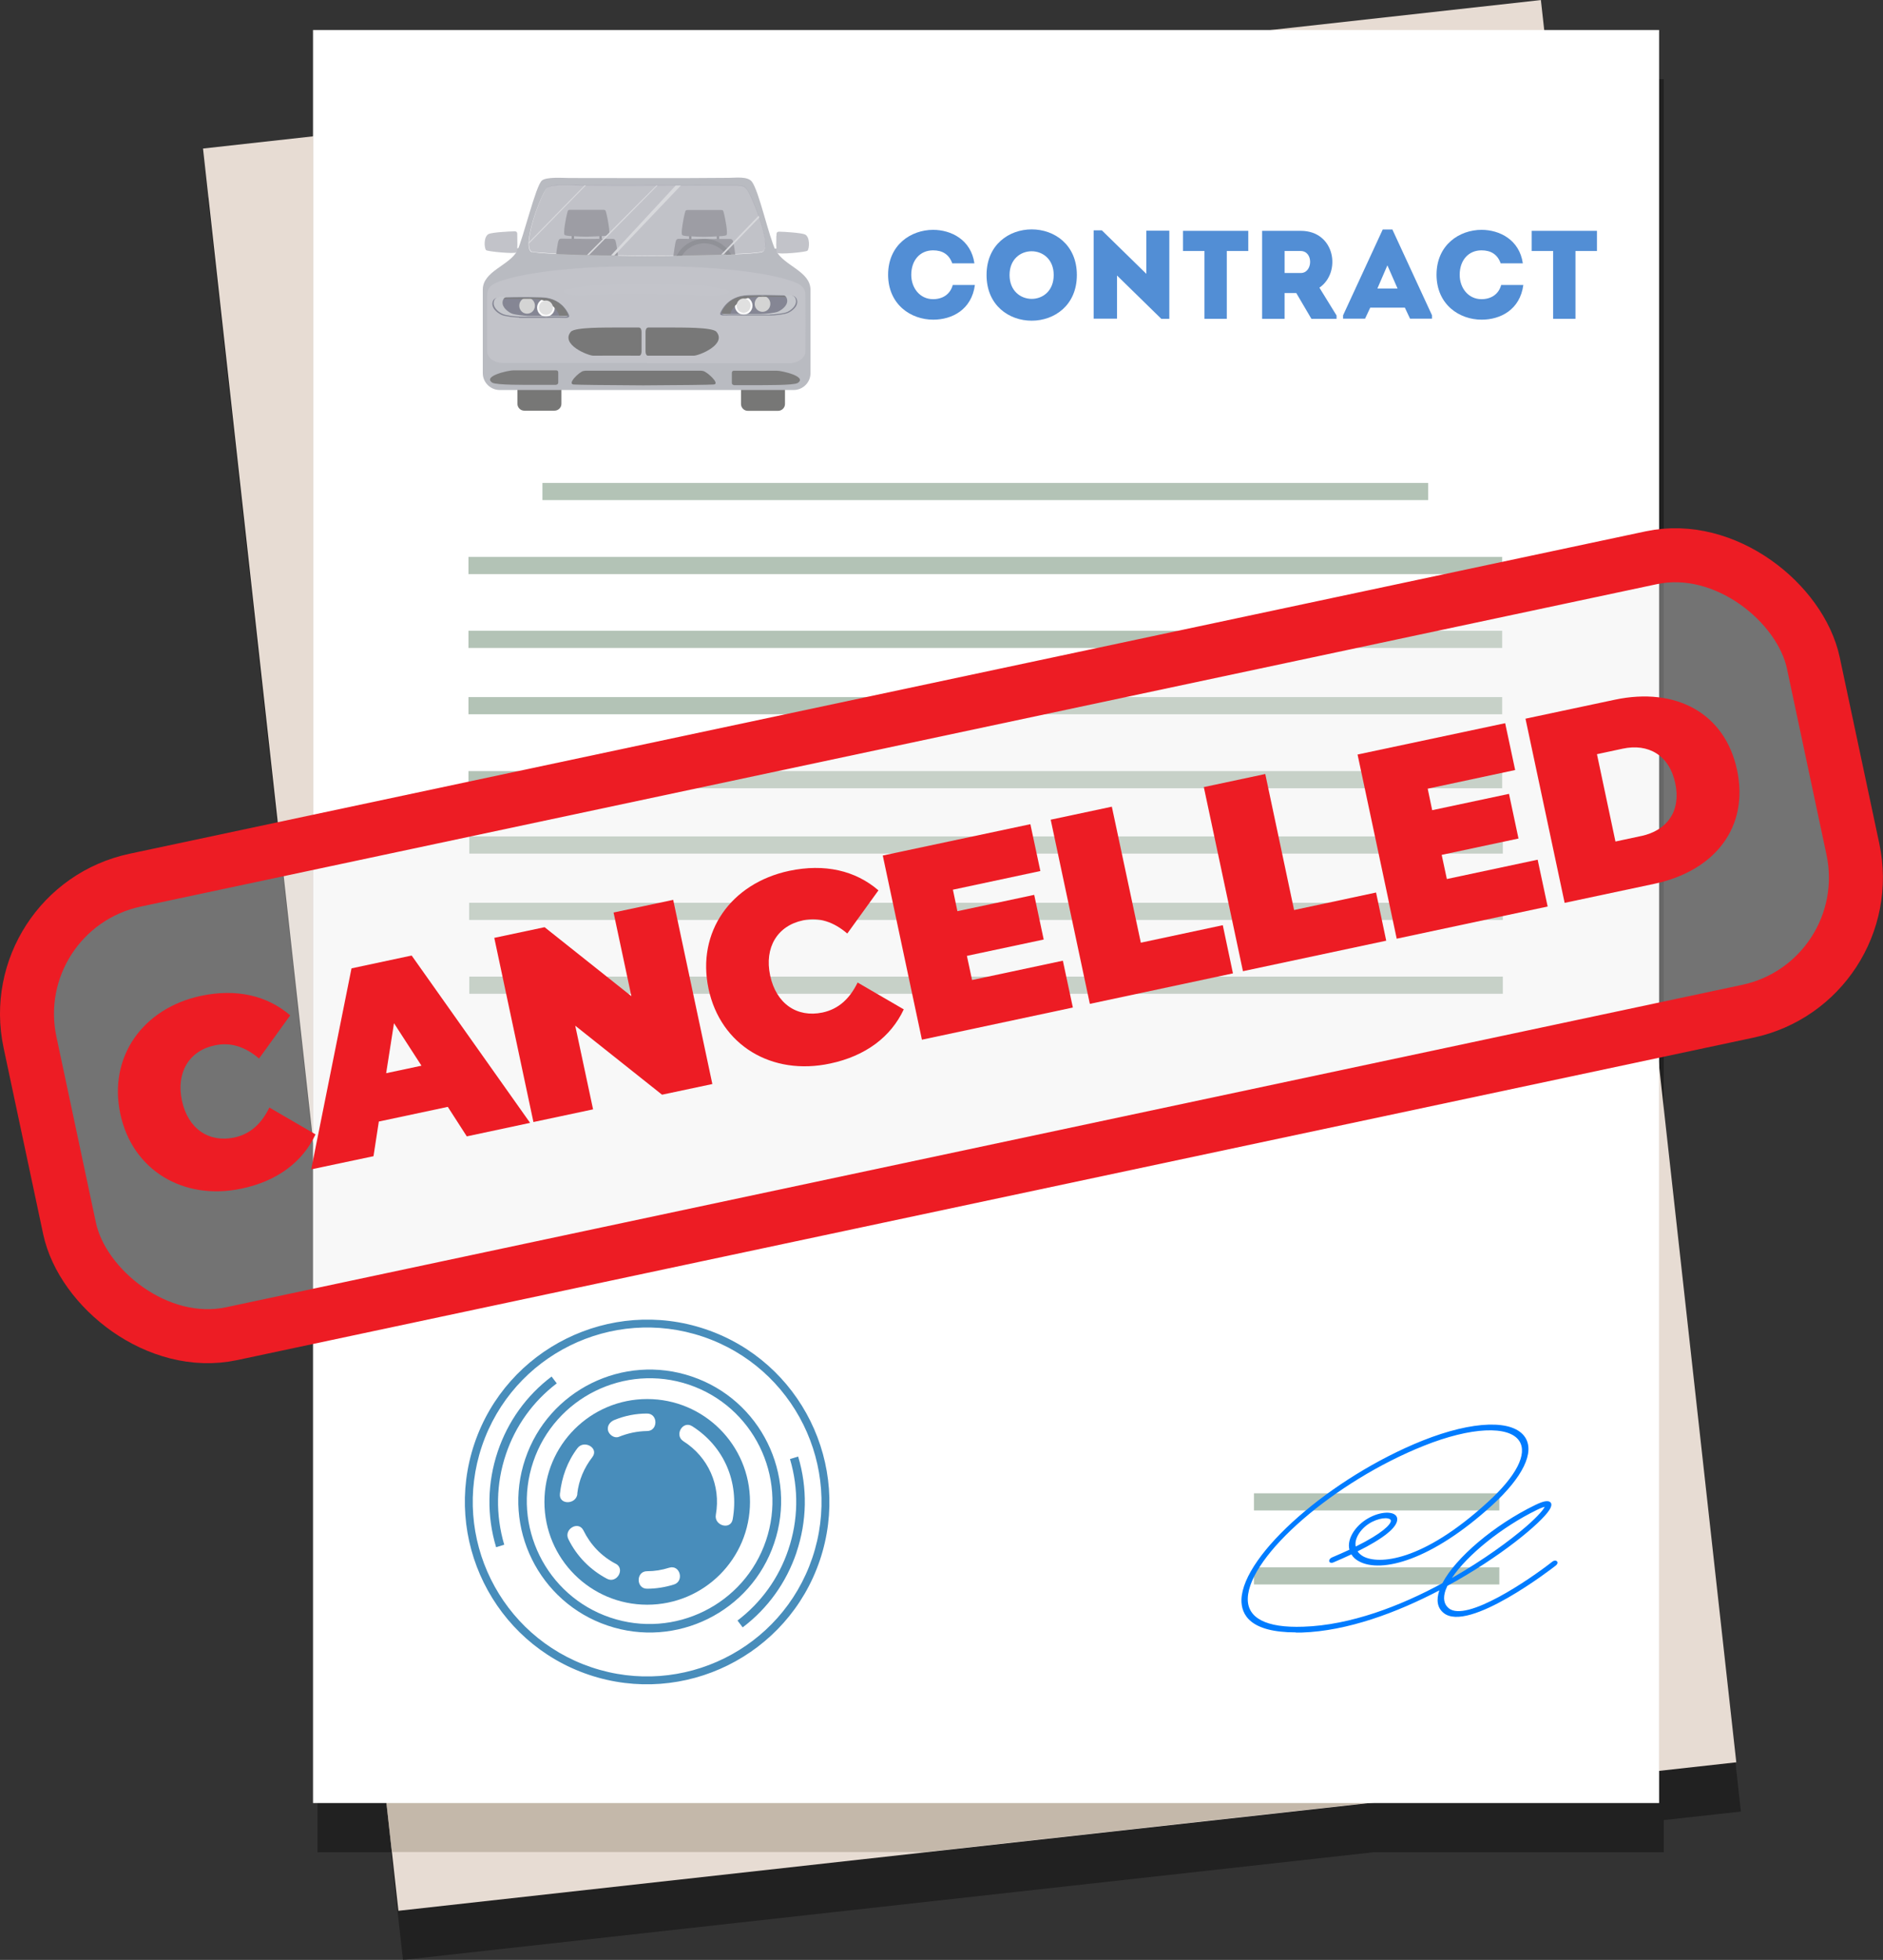 <svg xmlns="http://www.w3.org/2000/svg" id="Layer_2" viewBox="0 0 113.03 117.59"><rect x="0" y="0" width="113.03" height="117.59" fill="#333333" stroke="none"/><defs><style>.cls-1{fill:#272727;}.cls-1,.cls-2,.cls-3,.cls-4,.cls-5,.cls-6,.cls-7,.cls-8,.cls-9,.cls-10,.cls-11,.cls-12,.cls-13{fill-rule:evenodd;}.cls-14{fill:#444;}.cls-2,.cls-15{fill:#fff;}.cls-3,.cls-16{fill:#8b8d98;}.cls-4{fill:#5f5f5f;}.cls-5{fill:#bebfc5;}.cls-17{fill:#1d1d1b;}.cls-18,.cls-12{fill:#ccc;}.cls-19{fill:rgba(235,236,236,.35);stroke:#ed1c24;stroke-width:3.24px;}.cls-19,.cls-20{stroke-miterlimit:10;}.cls-21{fill:#ed1c24;}.cls-6{fill:#b8b8b8;}.cls-22{fill:#488dbb;}.cls-7{fill:#585a6c;}.cls-8{fill:#999ba5;}.cls-23{fill:#007cff;}.cls-24{fill:#e7dcd3;}.cls-20{fill:none;stroke:#b3c3b6;stroke-width:1.03px;}.cls-9{fill:#9b9da7;}.cls-25{opacity:.36;}.cls-26{opacity:.62;}.cls-27{opacity:.6;}.cls-10{fill:#33364c;}.cls-28{fill:#b1a694;opacity:.66;}.cls-11{fill:#9fa1aa;}.cls-29{fill:#528ed5;}.cls-13{fill:#1e1e1e;}</style></defs><g id="Layer_1-2"><polygon class="cls-25" points="99.87 109.2 104.5 108.69 99.87 66.89 99.87 4.75 92.98 4.75 92.78 2.96 76.58 4.75 19.06 4.75 19.06 11.13 12.47 11.86 19.06 71.35 19.06 111.13 23.47 111.13 24.19 117.59 82.46 111.13 99.87 111.13 99.87 109.2"></polygon><rect class="cls-24" x="17.8" y="4.13" width="80.8" height="106.38" transform="translate(-5.96 6.77) rotate(-6.33)"></rect><polygon class="cls-28" points="49.63 4.74 18.78 8.16 18.78 68.39 23.52 111.12 55.51 111.12 99.58 106.23 99.58 63.92 93.02 4.74 49.63 4.74"></polygon><rect class="cls-15" x="18.79" y="1.8" width="80.8" height="106.38"></rect><line class="cls-20" x1="32.56" y1="29.49" x2="85.73" y2="29.49"></line><line class="cls-20" x1="28.12" y1="38.36" x2="90.17" y2="38.36"></line><line class="cls-20" x1="28.12" y1="33.93" x2="90.17" y2="33.93"></line><line class="cls-20" x1="28.12" y1="46.78" x2="90.17" y2="46.78"></line><line class="cls-20" x1="28.12" y1="42.34" x2="90.17" y2="42.34"></line><line class="cls-20" x1="75.27" y1="94.55" x2="90" y2="94.55"></line><line class="cls-20" x1="75.27" y1="90.11" x2="90" y2="90.11"></line><path class="cls-22" d="M49.21,93.62c-1.93,5.71-8.16,8.79-13.87,6.86-5.72-1.93-8.79-8.16-6.86-13.87,1.93-5.71,8.16-8.79,13.87-6.86,5.72,1.93,8.79,8.16,6.86,13.87ZM28.93,86.76c-1.85,5.47,1.09,11.42,6.56,13.27,5.47,1.85,11.42-1.09,13.27-6.56,1.85-5.47-1.09-11.42-6.56-13.27-5.47-1.85-11.42,1.09-13.27,6.56Z"></path><path class="cls-22" d="M47.81,93.15c-.61,1.8-1.72,3.35-3.23,4.49l-.31-.41c1.42-1.08,2.48-2.55,3.05-4.25.6-1.77.63-3.65.1-5.44l.49-.15c.57,1.89.53,3.88-.1,5.75Z"></path><path class="cls-22" d="M30.27,92.68l-.49.15c-.57-1.89-.53-3.88.1-5.75.61-1.8,1.72-3.35,3.23-4.49l.31.41c-1.42,1.08-2.48,2.55-3.05,4.25-.6,1.77-.63,3.65-.1,5.44Z"></path><path class="cls-22" d="M46.47,92.59c-1.39,4.12-5.88,6.34-10,4.94-4.12-1.39-6.34-5.88-4.94-10,1.39-4.12,5.88-6.34,10-4.94,4.12,1.39,6.34,5.88,4.94,10ZM32.01,87.7c-1.3,3.85.77,8.05,4.62,9.35,3.85,1.3,8.05-.77,9.35-4.62,1.3-3.85-.77-8.05-4.62-9.35-3.85-1.3-8.05.77-9.35,4.62Z"></path><line class="cls-20" x1="28.17" y1="50.7" x2="90.21" y2="50.7"></line><line class="cls-20" x1="28.17" y1="59.11" x2="90.21" y2="59.11"></line><line class="cls-20" x1="28.16" y1="54.68" x2="90.21" y2="54.68"></line><path class="cls-29" d="M56.01,13.79c1.09,0,2.28.6,2.48,2.01h-1.33c-.19-.54-.59-.78-1.15-.78-.79,0-1.31.6-1.31,1.47,0,.78.51,1.46,1.31,1.46.57,0,1.03-.29,1.18-.85h1.33c-.2,1.49-1.38,2.08-2.5,2.08-1.34,0-2.7-.9-2.71-2.69,0-1.8,1.37-2.7,2.71-2.7Z"></path><path class="cls-29" d="M59.22,16.5c0-3.65,5.42-3.65,5.42,0s-5.42,3.66-5.42,0ZM63.25,16.5c0-1.9-2.65-1.9-2.65,0s2.65,1.92,2.65,0Z"></path><path class="cls-29" d="M67.05,16.53v2.59h-1.4v-5.3h.49l2.67,2.61v-2.59h1.38v5.29h-.48l-2.66-2.6Z"></path><path class="cls-29" d="M71.01,15.06v-1.21h3.92v1.21h-1.29v4.07h-1.34v-4.07h-1.3Z"></path><path class="cls-29" d="M80.23,18.93v.2h-1.51l-.91-1.55h-.7v1.55h-1.35v-5.28h2.32c2.07,0,2.45,2.5,1.12,3.41l1.03,1.67ZM78.08,15.06c-.32,0-.65,0-.97,0v1.32h.97c.73,0,.77-1.31,0-1.32Z"></path><path class="cls-29" d="M84.33,18.46h-2.08l-.31.66h-1.32v-.2l2.38-5.15h.58l2.38,5.15v.2h-1.32l-.31-.66ZM83.28,15.92l-.6,1.39h1.21l-.61-1.39Z"></path><path class="cls-29" d="M88.93,13.79c1.09,0,2.28.6,2.48,2.01h-1.33c-.19-.54-.59-.78-1.15-.78-.79,0-1.31.6-1.31,1.47,0,.78.51,1.46,1.31,1.46.57,0,1.03-.29,1.18-.85h1.33c-.2,1.49-1.38,2.08-2.5,2.08-1.34,0-2.7-.9-2.71-2.69,0-1.8,1.37-2.7,2.71-2.7Z"></path><path class="cls-29" d="M91.94,15.06v-1.21h3.92v1.21h-1.29v4.07h-1.34v-4.07h-1.3Z"></path><circle class="cls-22" cx="38.85" cy="90.11" r="6.17"></circle><path class="cls-15" d="M36.95,93.82c-.86-.46-1.5-1.13-1.93-2-.3-.6-1.2-.07-.9.53.5,1.02,1.31,1.84,2.31,2.37.59.32,1.12-.59.53-.9h0Z"></path><path class="cls-15" d="M40.17,94.06c-.44.14-.87.21-1.33.21-.67,0-.67,1.05,0,1.05.55,0,1.09-.09,1.61-.25.64-.2.37-1.21-.28-1.01h0Z"></path><path class="cls-15" d="M41.02,86.47c1.5.95,2.26,2.66,1.95,4.41-.12.66.89.94,1.01.28.4-2.23-.51-4.37-2.43-5.59-.57-.36-1.09.54-.53.9h0Z"></path><path class="cls-15" d="M37.14,86.21c.55-.22,1.1-.34,1.7-.35.67,0,.67-1.05,0-1.05-.68,0-1.34.13-1.97.39-.26.11-.44.35-.37.64.07.25.38.47.64.37h0Z"></path><path class="cls-15" d="M34.65,89.63c.09-.82.41-1.56.91-2.21.41-.54-.5-1.06-.9-.53-.61.81-.94,1.74-1.05,2.74-.07.67.97.66,1.05,0h0Z"></path><g class="cls-27"><rect class="cls-14" x="42.99" y="14.18" width=".23" height=".14" transform="translate(28.8 57.34) rotate(-89.94)"></rect><rect class="cls-14" x="41.32" y="14.18" width=".23" height=".14" transform="translate(27.14 55.67) rotate(-89.94)"></rect><path class="cls-4" d="M42.28,12.6c.33,0,.66,0,.99,0,.13,0,.14.01.2.26.04.15.26,1.21.12,1.26-.15.05-.39.05-.54.06-.26.01-.5.03-.75.03h0s-.02,0-.02,0h0s-.02,0-.02,0h0c-.25,0-.49-.01-.75-.03-.15,0-.39-.01-.54-.06-.14-.05.08-1.11.12-1.26.06-.25.07-.26.2-.26.33,0,.66,0,.99,0Z"></path><path class="cls-4" d="M42.28,14.35c.5,0,1-.02,1.51-.01.2,0,.21.03.3.6.05.34.39,2.82.18,2.93-.22.11-.59.11-.82.13-.39.03-.76.06-1.13.06h0s-.03,0-.03,0h-.01s-.03,0-.03,0h0c-.37,0-.74-.03-1.13-.06-.23-.02-.6-.03-.82-.14-.21-.11.13-2.59.18-2.93.09-.57.1-.6.3-.6.5,0,1,.01,1.51.02Z"></path><rect class="cls-14" x="35.94" y="14.17" width=".23" height=".14" transform="translate(21.77 50.28) rotate(-89.94)"></rect><rect class="cls-14" x="34.27" y="14.17" width=".23" height=".14" transform="translate(20.11 48.61) rotate(-89.94)"></rect><path class="cls-4" d="M35.22,12.59c.33,0,.66,0,.99,0,.13,0,.14.01.2.26.04.15.26,1.21.12,1.26-.15.05-.39.05-.54.06-.26.01-.5.03-.75.03h0s-.02,0-.02,0h0s-.02,0-.02,0h0c-.25,0-.49-.01-.75-.03-.15,0-.39-.01-.54-.06-.14-.05.08-1.11.12-1.26.06-.25.07-.26.2-.26.33,0,.66,0,.99,0Z"></path><path class="cls-4" d="M35.23,14.34c.5,0,1-.02,1.51-.01.2,0,.21.03.3.6.05.34.39,2.82.18,2.93-.22.11-.59.11-.82.13-.39.03-.76.06-1.13.06h0s-.03,0-.03,0h-.01s-.03,0-.03,0h0c-.37,0-.74-.03-1.13-.06-.23-.02-.6-.03-.82-.14-.22-.11.13-2.59.18-2.93.09-.57.1-.6.3-.6.5,0,1,.01,1.51.02Z"></path><path class="cls-1" d="M42.28,14.33c1.03,0,1.86.84,1.86,1.87,0,1.03-.84,1.86-1.87,1.86s-1.86-.84-1.86-1.87c0-1.03.84-1.86,1.87-1.86h0ZM42.28,14.6c-.88,0-1.59.71-1.59,1.59,0,.88.71,1.59,1.59,1.59.88,0,1.59-.71,1.59-1.59s-.71-1.59-1.59-1.59Z"></path><rect class="cls-17" x="44.09" y="21.63" width="3.42" height="2.53" rx=".36" ry=".36" transform="translate(22.86 68.67) rotate(-89.94)"></rect><path class="cls-17" d="M46.7,24.65h-1.81c-.23,0-.41-.19-.41-.41v-2.69c0-.23.19-.41.42-.41h1.81c.23,0,.41.19.41.41v2.69c0,.23-.19.41-.42.41ZM44.9,21.23c-.17,0-.31.14-.31.31v2.69c0,.17.14.31.31.31h1.81c.17,0,.31-.14.31-.31v-2.69c0-.17-.14-.31-.31-.31h-1.81Z"></path><rect class="cls-17" x="30.68" y="21.61" width="3.42" height="2.53" rx=".36" ry=".36" transform="translate(9.47 55.24) rotate(-89.94)"></rect><path class="cls-17" d="M33.28,24.64h-1.81c-.23,0-.41-.19-.41-.41v-2.69c0-.23.19-.41.42-.41h1.81c.23,0,.41.19.41.41v2.69c0,.23-.19.41-.42.41ZM31.48,21.22c-.17,0-.31.14-.31.31v2.69c0,.17.14.31.31.31h1.81c.17,0,.31-.14.31-.31v-2.69c0-.17-.14-.31-.31-.31h-1.81Z"></path><path class="cls-3" d="M46.59,15.05c.47.9,2.06,1.22,2.06,2.34v5.01c0,.55-.46,1-1.01,1h-8.74s-.18,0-.18,0h-8.74c-.55-.01-1-.46-1-1.01v-5.01c0-1.12,1.6-1.44,2.07-2.34.36-.75,1.11-3.91,1.48-4.21.28-.23,1.27-.15,1.65-.15,3.18,0,6.4.02,9.57-.01.4,0,1.14-.11,1.39.24.43.59.99,3.23,1.43,4.15h0ZM31.93,15.11c.14.03.3.04.44.06,1.58.13,3.33.14,4.92.17,1.87.04,3.64,0,5.55-.05.8-.02,2.08-.03,2.85-.15.75-.12-.43-2.94-.62-3.33-.31-.65-.36-.68-1.05-.68-3.05-.01-6.1.02-9.15,0-.5,0-1.66-.11-2.03.14-.38.37-1.57,3.58-.92,3.86Z"></path><path class="cls-8" d="M38.84,21.78h-.13s-8.5,0-8.5,0c-.54,0-.98-.32-.97-.72,0-1.1-.01-2.22,0-3.32,0-.52.29-.71.93-.92,1.97-.64,5.71-.86,7.88-.84.22,0,.45,0,.68,0h0s.07,0,.07,0h.07s0,0,0,0c.23,0,.46,0,.68,0,2.17-.02,5.91.21,7.88.85.63.21.92.4.92.92.01,1.1,0,2.21,0,3.32,0,.4-.44.72-.98.72h-8.5Z"></path><rect class="cls-16" x="46.56" y="14.82" width=".24" height=".45" transform="translate(31.58 61.7) rotate(-89.94)"></rect><path class="cls-8" d="M46.6,14.16c0,.16-.03.93.04,1.01.1.11,1.74-.04,1.83-.13.12-.13.16-.81-.14-.97-.2-.1-1.29-.17-1.56-.17-.17,0-.16.11-.16.25Z"></path><path class="cls-13" d="M38.38,19.66c.07,0,.13.11.13.24v1.2c0,.13-.06.24-.13.24-.92,0-1.84-.01-2.77,0-.3,0-1.99-.67-1.34-1.44.27-.28,2.17-.24,2.58-.25.18,0,.36,0,.54,0,.18,0,.36,0,.54,0h.44Z"></path><path class="cls-13" d="M38.88,19.66c-.07,0-.13.11-.13.24v1.2c0,.13.06.24.13.24.92,0,1.84,0,2.77,0,.3,0,2-.67,1.35-1.44-.27-.28-2.17-.24-2.58-.25-.18,0-.36,0-.54,0-.18,0-.36,0-.54,0h-.44Z"></path><path class="cls-13" d="M38.62,22.24h3.46s.13.02.13.02c.22.04,1.05.78.63.81-.26.02-2.08.04-4.16.05h0s-.07,0-.07,0h-.07s0,0,0,0c-2.08-.01-3.85-.03-4.11-.05-.41-.04.37-.78.59-.81l.13-.02h3.46Z"></path><path class="cls-1" d="M33.39,23.08c.07,0,.12-.06.12-.12v-.62c0-.07-.05-.12-.12-.12-.86,0-1.72,0-2.58,0-.28,0-1.86.34-1.26.74.25.15,2.02.13,2.4.13.17,0,.34,0,.51,0,.17,0,.34,0,.51,0h.41Z"></path><path class="cls-1" d="M44.05,23.1c-.07,0-.12-.06-.12-.12v-.62c0-.07.06-.12.12-.12.86,0,1.72,0,2.58,0,.28,0,1.86.35,1.25.74-.26.15-2.02.12-2.4.13-.17,0-.34,0-.51,0-.17,0-.34,0-.51,0h-.41Z"></path><path class="cls-10" d="M31.17,19.05c-.24,0-.86-.06-1.07-.16-.3-.14-.66-.46-.51-.83.11-.26.43-.21.66-.22h.09c.71-.02,1.44-.02,2.15,0,.64.01,1.23.3,1.56.86.18.3.18.38-.21.37-.38-.02-.75,0-1.13,0-.52,0-1.03,0-1.55,0Z"></path><path class="cls-2" d="M32.77,19c.29,0,.53-.24.53-.54s-.24-.54-.53-.54-.53.24-.53.54.24.54.53.54Z"></path><path class="cls-6" d="M31.64,18.82c.26,0,.47-.21.47-.48s-.21-.48-.47-.48-.47.21-.47.48.21.48.47.48Z"></path><path class="cls-1" d="M30.1,17.92c.13-.07.31-.05.46-.05h.08c.64-.02,1.3-.02,1.93,0,.58.01,1.1.27,1.41.77.16.27.17.35-.19.33-.08,0-.15,0-.23,0,.02-.05-.02-.14-.1-.27-.31-.5-.83-.76-1.41-.77-.64-.01-1.3,0-1.93,0h-.02Z"></path><path class="cls-11" d="M31.19,18.99c-.24,0-.83-.06-1.03-.16-.29-.13-.64-.45-.49-.81.11-.26.41-.21.64-.21h.08c-.08.03-.15.08-.19.18-.15.36.21.67.49.81.2.09.8.15,1.03.16.5,0,1,0,1.5,0,.29,0,.58,0,.86,0-.04.04-.13.05-.29.04-.36-.02-.73,0-1.09,0-.5,0-1,0-1.5,0Z"></path><path class="cls-12" d="M32.77,18.89c.23,0,.42-.19.42-.43s-.19-.43-.42-.43-.42.19-.42.43.19.43.42.43Z"></path><path class="cls-10" d="M46.24,18.93c.24,0,.86-.06,1.07-.16.3-.14.66-.46.51-.83-.11-.26-.43-.22-.66-.22h-.09c-.71-.02-1.44-.03-2.15-.01-.64.01-1.23.29-1.57.85-.18.3-.19.38.21.37.38-.02.75,0,1.13,0,.52,0,1.03,0,1.55,0Z"></path><path class="cls-2" d="M44.64,18.88c.29,0,.53-.24.53-.54s-.24-.54-.53-.54-.53.24-.53.54.24.54.53.54Z"></path><path class="cls-6" d="M45.77,18.71c.26,0,.47-.21.47-.48s-.21-.48-.47-.48-.47.21-.47.48.21.48.47.48Z"></path><path class="cls-1" d="M47.31,17.81c-.13-.07-.31-.05-.46-.05h-.08c-.64-.02-1.3-.02-1.93-.01-.58.01-1.1.26-1.41.77-.16.27-.17.34.19.33.08,0,.15,0,.23,0-.02-.05.02-.14.1-.27.31-.5.83-.75,1.41-.77.64-.01,1.3,0,1.93.01h.02Z"></path><path class="cls-11" d="M46.22,18.87c.24,0,.83-.06,1.03-.15.29-.13.64-.45.5-.81-.11-.26-.41-.21-.64-.21h-.08c.08.03.15.08.19.18.15.36-.21.67-.5.81-.2.09-.8.15-1.03.15-.5,0-1,0-1.5,0-.29,0-.58,0-.86,0,.04.04.13.05.29.04.36-.02.73,0,1.09,0,.5,0,1,0,1.5,0Z"></path><ellipse class="cls-18" cx="44.64" cy="18.34" rx=".43" ry=".42" transform="translate(26.25 62.96) rotate(-89.94)"></ellipse><rect class="cls-16" x="30.86" y="14.79" width=".24" height=".45" transform="translate(15.93 45.98) rotate(-89.94)"></rect><path class="cls-8" d="M31.05,14.13c0,.16.03.93-.04,1.01-.1.11-1.74-.05-1.83-.13-.12-.13-.16-.81.15-.97.2-.1,1.29-.16,1.56-.16.17,0,.16.11.16.25Z"></path><path class="cls-9" d="M43.53,17.36c.81.28-.6.38-1.01.37-.67-.03-1.11-.07-1.82-.08-1.4,0-2.89-.03-4.29,0-.63.01-1.99.14-2.47-.06-.84-.34,2.59-.52,2.96-.53,1.13-.02,2.48-.02,3.61,0,1.02.02,2.08.07,3.01.3Z"></path><g class="cls-26"><path class="cls-7" d="M31.93,15.11c-.64-.28.54-3.49.92-3.86.37-.25,1.53-.14,2.03-.14,3.05.02,6.1-.01,9.15,0,.69,0,.73.03,1.05.68.19.39,1.37,3.21.62,3.33-.77.12-2.06.13-2.85.15-1.91.05-3.68.09-5.55.05-1.59-.03-3.34-.04-4.92-.17-.14-.01-.31-.02-.44-.06Z"></path></g><polygon class="cls-5" points="35.09 11.12 35.17 11.12 31.74 14.63 31.74 14.54 35.09 11.12"></polygon><polygon class="cls-5" points="39.4 11.13 39.47 11.13 35.36 15.3 35.23 15.3 39.4 11.13"></polygon><polygon class="cls-5" points="40.56 11.13 40.87 11.13 36.87 15.33 36.68 15.32 40.56 11.13"></polygon><polygon class="cls-5" points="45.54 12.94 45.58 13.05 43.43 15.27 43.29 15.27 45.54 12.94"></polygon></g><path class="cls-23" d="M77.78,97.94c-2.74,0-3.28-1.06-3.26-1.97.09-2.71,5.38-7.34,10.88-9.54,3.02-1.2,5.44-1.28,6.15-.19.58.89-.13,2.38-1.98,4.07-3.65,3.33-6.66,4.09-7.99,3.37-.21-.11-.36-.25-.46-.42-.34.16-.7.32-1.1.49-.1.04-.21.01-.23-.07-.02-.08.04-.18.15-.23.39-.17.75-.32,1.06-.47-.08-.32,0-.7.25-1.08.52-.78,1.46-1.17,2.08-1.14.35.02.56.17.54.42-.02.48-.85,1.14-2.38,1.9.08.12.2.22.34.3.9.49,3.53.36,7.49-3.27,1.7-1.55,2.38-2.88,1.88-3.65-.62-.95-2.92-.84-5.72.28-5.36,2.13-10.49,6.58-10.58,9.15-.04,1.19,1.1,1.79,3.33,1.71,2.83-.09,5.83-1.24,8.35-2.61.79-1.52,3.11-3.5,5.57-4.69.49-.24.77-.29.91-.17.1.09.08.25-.06.47-.51.79-2.95,2.83-6.12,4.55-.04.09-.08.18-.11.26-.16.47-.1.84.19,1.08,1.05.87,4.86-1.72,6.23-2.8.09-.07.21-.08.27-.01.06.06.03.17-.06.24-.21.17-5.27,4.08-6.75,2.85-.37-.3-.45-.77-.25-1.35-2.56,1.34-5.52,2.44-8.26,2.53-.12,0-.25,0-.36,0ZM92.72,90.41c-.06.01-.2.05-.46.18-2.12,1.03-4.2,2.72-5.11,4.09,1.91-1.09,3.5-2.26,4.47-3.1.77-.67,1.03-1.03,1.1-1.16ZM83.17,91.09c-.43,0-1.17.27-1.59.91-.18.28-.25.55-.2.79,1.62-.8,2.1-1.33,2.11-1.54,0-.13-.19-.15-.28-.16-.01,0-.03,0-.04,0Z"></path><rect class="cls-19" x="1.79" y="42.83" width="109.44" height="27.82" rx="8.2" ry="8.2" transform="translate(-10.56 12.99) rotate(-12)"></rect><path class="cls-21" d="M7.22,66.82c-.72-3.4,1.34-6.32,4.84-7.07,2.13-.45,3.98-.02,5.36,1.17l-1.87,2.59c-.81-.69-1.68-1-2.66-.79-1.53.32-2.33,1.62-1.97,3.31.36,1.69,1.61,2.54,3.14,2.22.98-.21,1.64-.84,2.11-1.8l2.77,1.61c-.77,1.65-2.29,2.8-4.42,3.25-3.5.75-6.58-1.09-7.3-4.49Z"></path><path class="cls-21" d="M26.88,66.41l-4.14.88-.32,2.08-3.74.79,2.42-12.06,3.61-.77,7.11,10.04-3.8.81-1.14-1.77ZM25.3,63.94l-1.65-2.55-.47,3,2.12-.45Z"></path><path class="cls-21" d="M40.41,53.99l2.35,11.05-3.02.64-5.21-4.14,1.07,5.02-3.58.76-2.35-11.05,3.02-.64,5.21,4.14-1.07-5.02,3.58-.76Z"></path><path class="cls-21" d="M42.53,59.32c-.72-3.4,1.34-6.32,4.84-7.07,2.13-.45,3.98-.02,5.36,1.17l-1.87,2.59c-.81-.69-1.68-1-2.66-.79-1.53.32-2.33,1.62-1.97,3.31.36,1.69,1.61,2.54,3.14,2.22.98-.21,1.64-.84,2.11-1.8l2.77,1.61c-.77,1.65-2.29,2.8-4.42,3.25-3.5.75-6.58-1.09-7.3-4.49Z"></path><path class="cls-21" d="M63.8,57.64l.6,2.81-9.06,1.93-2.35-11.05,8.86-1.88.6,2.81-5.25,1.12.27,1.29,4.61-.98.57,2.68-4.61.98.31,1.45,5.45-1.16Z"></path><path class="cls-21" d="M63.07,49.18l3.67-.78,1.74,8.16,4.92-1.05.61,2.89-8.59,1.83-2.35-11.05Z"></path><path class="cls-21" d="M72.28,47.22l3.67-.78,1.73,8.16,4.92-1.05.61,2.89-8.6,1.83-2.35-11.05Z"></path><path class="cls-21" d="M92.3,51.58l.6,2.81-9.06,1.93-2.35-11.05,8.86-1.88.6,2.81-5.25,1.12.27,1.29,4.61-.98.57,2.68-4.61.98.31,1.45,5.45-1.16Z"></path><path class="cls-21" d="M91.57,43.12l5.37-1.14c3.64-.77,6.6.79,7.33,4.22.73,3.43-1.33,6.06-4.98,6.83l-5.37,1.14-2.35-11.05ZM98.52,50.16c1.54-.33,2.4-1.48,2.04-3.17-.36-1.69-1.62-2.4-3.16-2.07l-1.54.33,1.11,5.24,1.54-.33Z"></path></g></svg>